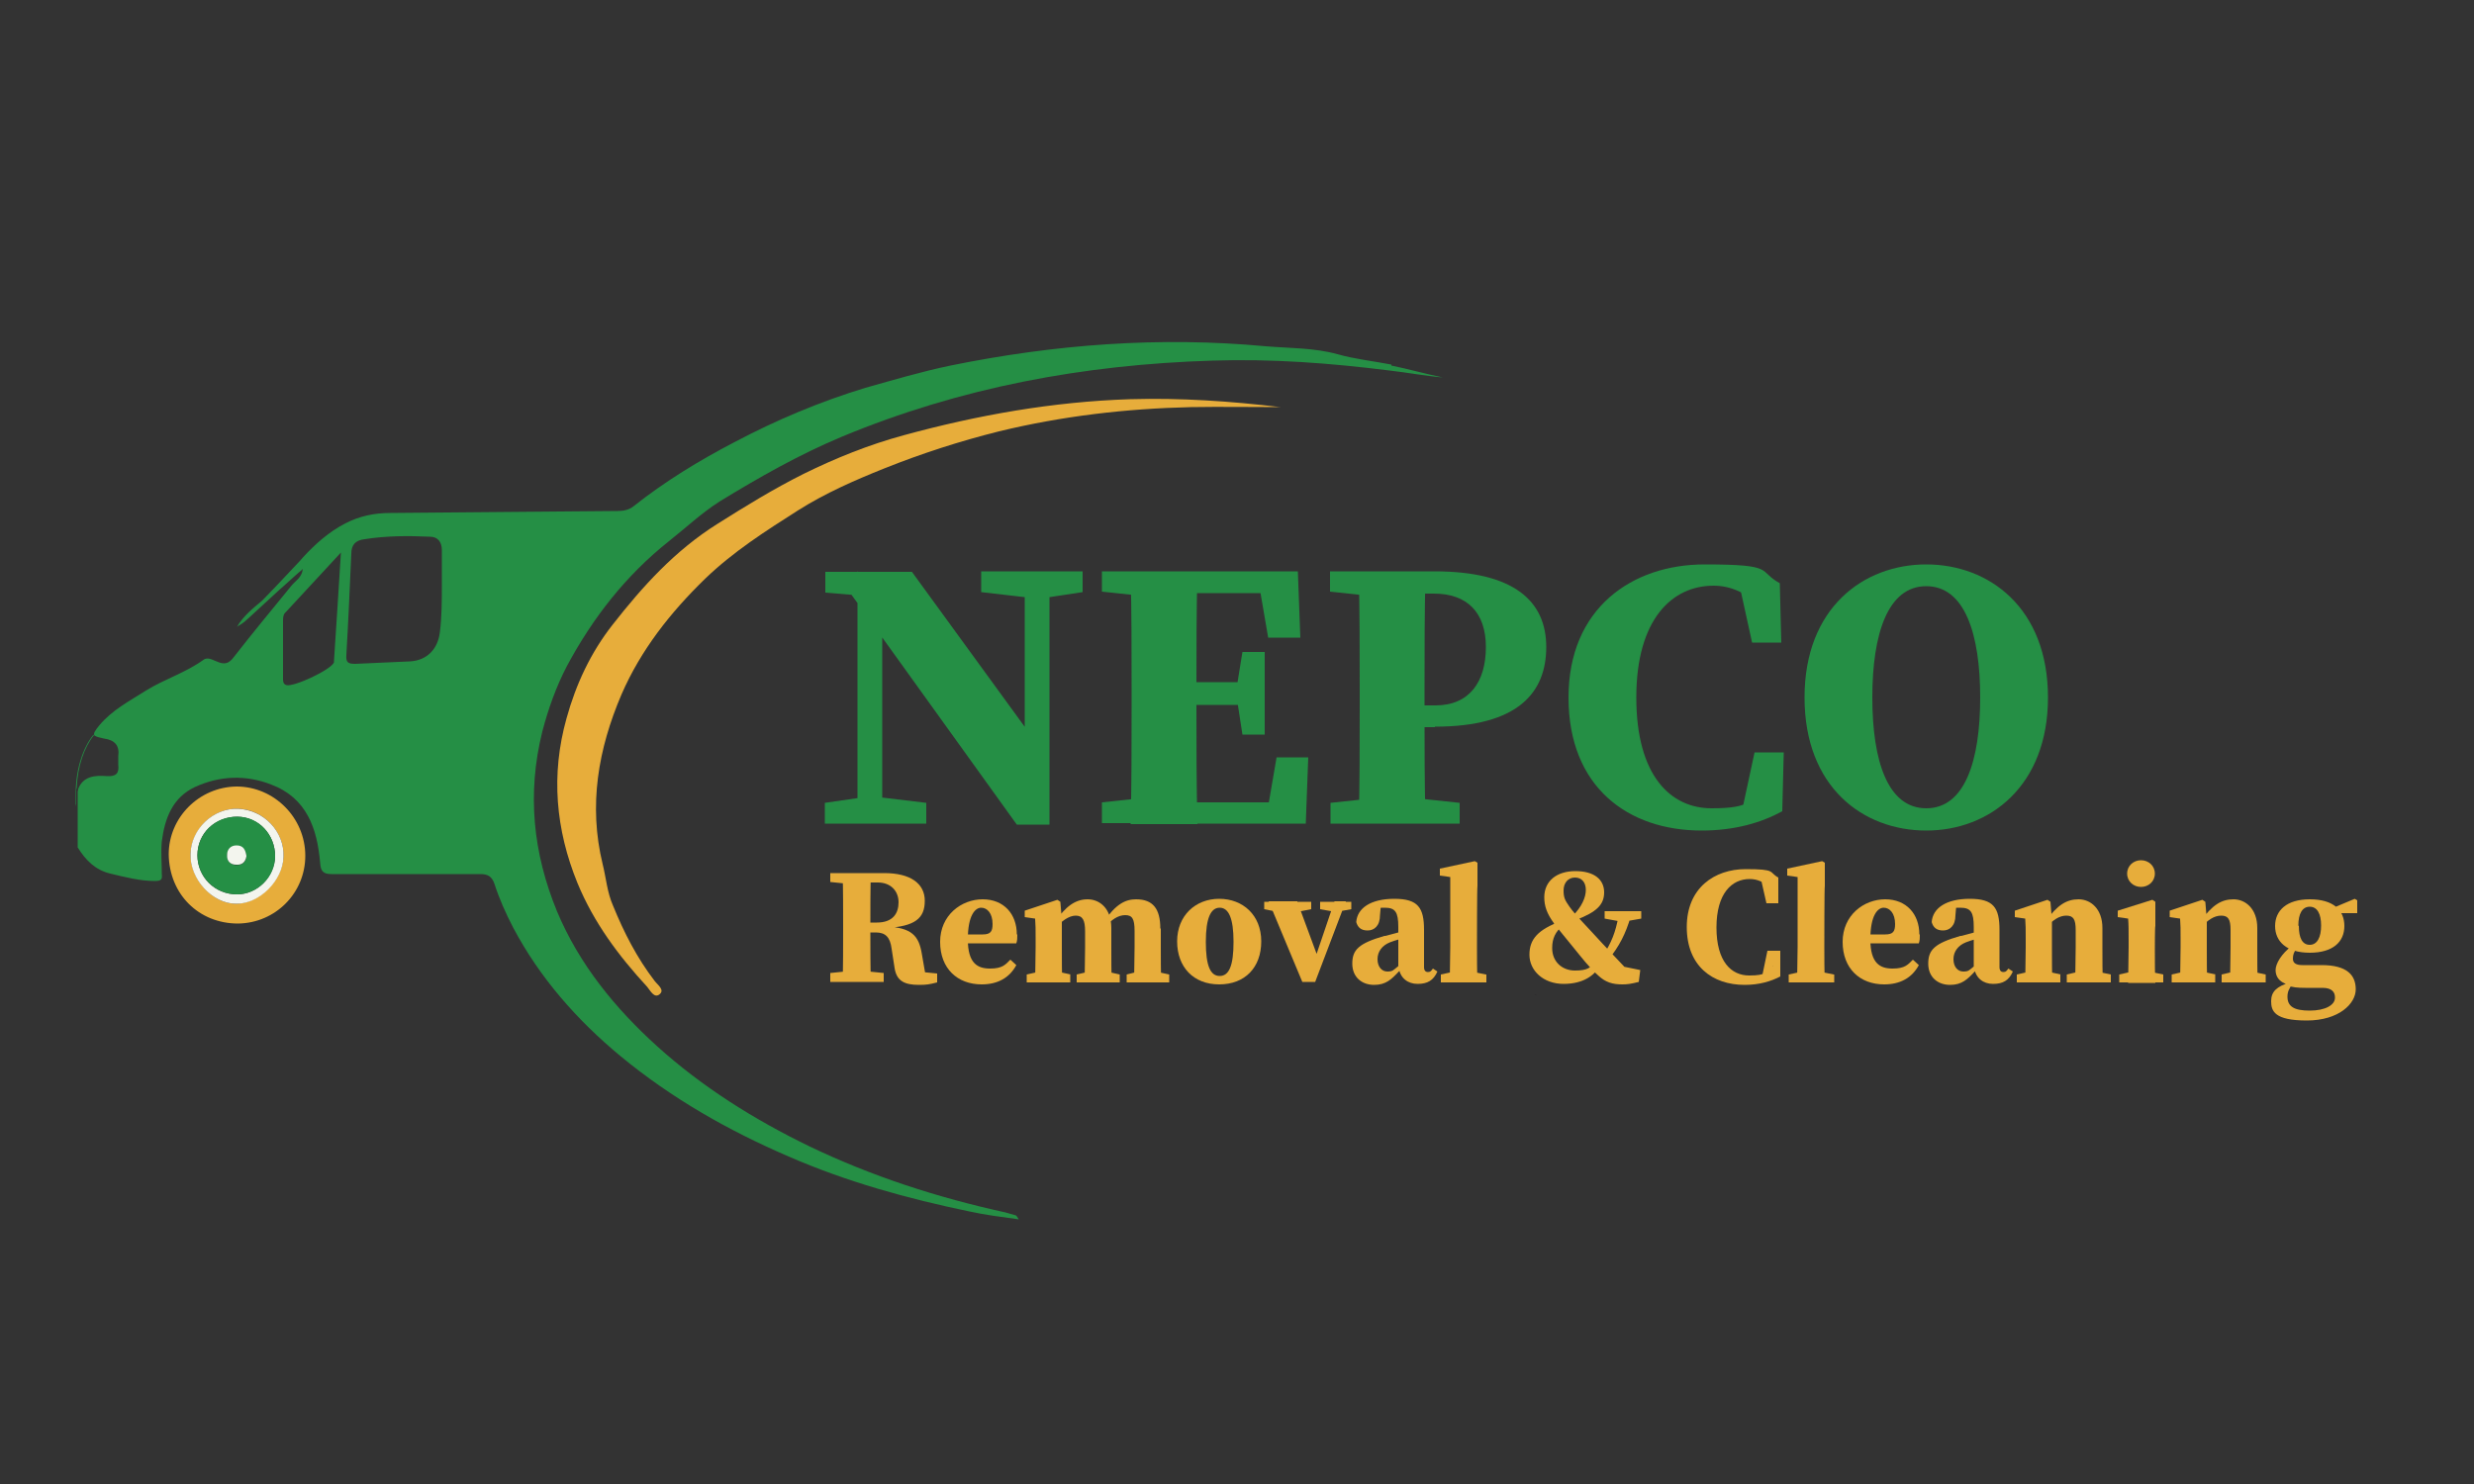 <svg xmlns="http://www.w3.org/2000/svg" id="Layer_1" viewBox="0 0 500 300"><rect x="0" y="0" width="500" height="300" fill="#333333" stroke="none"/><defs><style>      .st0 {        fill: #231f20;      }      .st1, .st2 {        fill: #e7ad3b;      }      .st3 {        fill: #f3f5ee;      }      .st3, .st4, .st2 {        fill-rule: evenodd;      }      .st4, .st5 {        fill: #258f45;      }    </style></defs><g><path class="st1" d="M167.8,178.3v-1.8h5.4v2.3h-.5l-4.9-.5ZM173.7,196.2l4.9.5v1.8h-10.8v-1.8l4.9-.5h1.1ZM170.4,186.9c0-3.5,0-6.9-.1-10.4h5.7c-.1,3.4-.1,6.9-.1,10.5v1c0,3.6,0,7.1.1,10.5h-5.7c.1-3.4.1-6.9.1-10.4v-1.2ZM173.2,186.5h4c3.3,0,4.4-1.9,4.4-4.1s-1.5-4-4.2-4h-4.2v-1.9h5.5c5.3,0,8.2,2.1,8.2,5.6s-1.9,5.2-7.9,5.5v-.3c5.3.2,6.7,1.9,7.3,5.5l.9,5.2-2.8-1.7,5,.5v1.8c-1.6.4-2.1.5-3.7.5-2.9,0-4.5-.8-4.9-3.4l-.6-3.9c-.3-2.3-1.2-3.3-3.2-3.3h-3.9v-1.9Z"></path><path class="st1" d="M205.6,188.9c0,.7,0,1.2-.2,1.8h-13.1v-1.8h6.3c1.6,0,2-.6,2-2.1,0-2.2-1.1-3.3-2.3-3.3s-2.7,1.5-2.7,6.4,2,5.9,4.5,5.9,3.1-.8,4.1-1.8l1.2,1.1c-1.4,2.6-3.8,3.9-7,3.9-4.9,0-8.4-3.2-8.4-8.6s4.3-8.6,8.6-8.6,6.9,3,6.9,7.1Z"></path><path class="st1" d="M209.2,198.5c0-1.5.1-5,.1-7v-1.9c0-1.8,0-2.5-.1-3.9l-2.1-.3v-1.3l6.6-2.2.6.4.3,3.7v5.6c0,2.1,0,5.5.1,7h-5.6ZM216.3,197v1.6h-8.8v-1.6l3.1-.7h2.6l3.2.7ZM224.6,187.6v3.9c0,2.1,0,5.5.1,7h-5.5c0-1.5.1-4.9.1-7v-3.2c0-2.3-.5-3.2-1.9-3.2s-3,1.2-4,2.5h-1.2v-2.2h2.1l-1,.9c2-3,4-4.5,6.5-4.5s4.8,1.9,4.8,5.8ZM223.2,196.3l3.1.7v1.6h-8.7v-1.6l3-.7h2.6ZM234.6,187.7v3.7c0,2.1,0,5.5.1,7h-5.5c0-1.5.1-4.9.1-7v-3.2c0-2.5-.5-3.2-1.9-3.2s-2.8.9-4.1,2.5h-1.2v-2.2h2.4l-1.4,1c2.4-3.5,4.3-4.5,6.5-4.5,3.4,0,4.9,1.9,4.9,5.9ZM233.1,196.3l3.2.7v1.6h-8.6v-1.6l2.8-.7h2.7Z"></path><path class="st1" d="M237.9,190.3c0-5.2,3.7-8.6,8.5-8.6s8.5,3.3,8.5,8.6-3.3,8.7-8.5,8.7-8.5-3.5-8.5-8.7ZM249.3,190.4c0-4.8-1-6.9-2.8-6.9s-2.8,2.1-2.8,6.9.9,6.9,2.8,6.9,2.8-2.1,2.8-6.9Z"></path><path class="st1" d="M258.5,184.4l-3-.6v-1.5h9.5v1.5l-3.1.6h-3.4ZM262.2,182.3l4.4,11.9-2.2,3.6,5.3-15.6h2.3l-6.2,16.3h-2.6l-6.8-16.3h5.8ZM269.6,184.3l-2.8-.5v-1.5h6.3v1.5l-2.8.5h-.8Z"></path><path class="st1" d="M280,189.2c1.4-.4,3.8-1,5.3-1.4v1.4c-1.6.4-3.4.9-4.4,1.3-1.5.6-2.5,1.8-2.5,3.4s.9,2.5,2,2.5,1.2-.3,2.2-1.1l1.3-1,.3.5-1.4,1.5c-1.6,1.7-2.7,2.8-5.1,2.8s-4.4-1.5-4.4-4.3,1.3-4.1,6.5-5.6ZM282.6,195.8v-8.4c0-3-.6-3.9-2.7-3.9s-1.7.1-3.1.5l2.3-1.3-.2,2.3c0,2.2-1.2,3.1-2.5,3.1s-2-.6-2.3-1.7c.2-2.8,2.9-4.7,7.7-4.7s6,1.8,6,6.3v7.5c0,.7.3,1,.8,1s.6-.2,1-.7l.9.6c-.8,1.8-2,2.5-4,2.5s-3.5-1.2-3.8-3.2Z"></path><path class="st1" d="M298.1,174.1l.5.3v4.7c-.1,0-.1,12.3-.1,12.3,0,2.3,0,4.7.1,7h-5.6c0-2.3.1-4.7.1-7v-14.1l-2.1-.3v-1.4l7-1.5ZM300.4,197v1.6h-9.2v-1.6l3.2-.7h2.5l3.4.7Z"></path><path class="st1" d="M313.7,191.7c0,2.7,2,4.5,4.6,4.5s3.1-.6,4.1-1.7l.9.9c-1.1,1.7-3.2,3.5-7.3,3.5s-6.9-2.7-6.9-5.9,1.8-5.1,6.4-6.8l.5.8c-1.7,1.3-2.3,2.8-2.3,4.6ZM314.1,186.7c-1.5-2-2-3.6-2-5.3,0-3.3,2.5-5.3,6.3-5.3s5.8,1.7,5.8,4.3-1.7,4-5.5,5.5l-.9-.7c1.9-1.9,2.7-3.8,2.7-5.3s-.8-2.5-2.2-2.5-2.3,1.1-2.3,2.6.3,2,1.2,3.3c.7,1,1.5,1.9,4.5,5.1,3.1,3.4,4.5,4.8,7.4,7.9l-2.5-1.2,4.9,1-.3,2.4c-1.6.4-2.3.5-3.3.5-2,0-3.4-.4-4.9-1.8-1.9-1.7-3.4-3.7-4.8-5.4-2.3-2.8-3.4-4.2-4.3-5.3ZM327,185.2h2.6c-1.1,3.7-2.3,6-4.6,8.9l-1.1-.8c1.8-2.8,2.6-4.8,3.2-8.1ZM327.6,186.3l-3.3-.6v-1.5h7.4v1.5l-3.4.6h-.7Z"></path><path class="st1" d="M358.3,195.3v1.7l-2.2.5,1.1-5.3h2.6v5.2c-1.9,1-4.3,1.7-7.2,1.7-6.5,0-11.7-3.8-11.7-11.7s5.6-11.7,11.9-11.7,4.6.6,6.6,1.7v5.2c.1,0-2.4,0-2.4,0l-1.2-5.3,2.3.5v1.9c-1.6-1.4-2.9-2-4.5-2-3.6,0-6.7,2.9-6.7,9.8s3,9.7,6.6,9.7,3.3-.7,4.9-1.9Z"></path><path class="st1" d="M368.3,174.1l.5.3v4.7c-.1,0-.1,12.3-.1,12.3,0,2.3,0,4.7.1,7h-5.6c0-2.3.1-4.7.1-7v-14.1l-2.1-.3v-1.4l7-1.5ZM370.7,197v1.6h-9.2v-1.6l3.2-.7h2.5l3.4.7Z"></path><path class="st1" d="M388,188.9c0,.7,0,1.2-.2,1.8h-13.1v-1.8h6.3c1.6,0,2-.6,2-2.1,0-2.2-1.1-3.3-2.3-3.3s-2.7,1.5-2.7,6.4,2,5.9,4.5,5.9,3.1-.8,4.1-1.8l1.2,1.1c-1.4,2.6-3.8,3.9-7,3.9-4.9,0-8.4-3.2-8.4-8.6s4.3-8.6,8.6-8.6,6.9,3,6.9,7.1Z"></path><path class="st1" d="M396.4,189.2c1.4-.4,3.8-1,5.3-1.4v1.4c-1.6.4-3.4.9-4.4,1.3-1.5.6-2.5,1.8-2.5,3.4s.9,2.5,2,2.5,1.2-.3,2.2-1.1l1.3-1,.3.5-1.4,1.5c-1.6,1.7-2.7,2.8-5.1,2.8s-4.4-1.5-4.4-4.3,1.3-4.1,6.5-5.6ZM398.9,195.8v-8.4c0-3-.6-3.9-2.7-3.9s-1.7.1-3.1.5l2.3-1.3-.2,2.3c0,2.2-1.2,3.1-2.5,3.1s-2-.6-2.3-1.7c.2-2.8,2.9-4.7,7.7-4.7s6,1.8,6,6.3v7.5c0,.7.3,1,.8,1s.6-.2,1-.7l.9.6c-.8,1.8-2,2.5-4,2.5s-3.5-1.2-3.8-3.2Z"></path><path class="st1" d="M409.3,198.5c0-1.5.1-5,.1-7v-1.9c0-1.8,0-2.5-.1-3.9l-2.1-.3v-1.3l6.6-2.2.6.4.3,3.7v5.6c0,2.1,0,5.5.1,7h-5.6ZM416.4,197v1.6h-8.8v-1.6l3.1-.7h2.6l3.2.7ZM424.9,187.6v3.9c0,2.1,0,5.5.1,7h-5.6c0-1.5.1-4.9.1-7v-3.5c0-2.2-.5-2.9-1.9-2.9s-2.8.9-4.1,2.5h-1.1v-2.2h2.3l-1.3.9c2.4-3.4,4.3-4.5,6.7-4.5s4.8,1.9,4.8,5.8ZM423.3,196.3l3.3.7v1.6h-8.9v-1.6l3-.7h2.5Z"></path><path class="st1" d="M430.1,198.5c0-1.5.1-5,.1-7v-1.6c0-1.8,0-2.9-.1-4.2l-2.1-.3v-1.3l7-2.2.6.4v4.9c-.1,0-.1,4.5-.1,4.5,0,2.1,0,5.5.1,7h-5.5ZM437.2,197v1.6h-8.9v-1.6l3.1-.7h2.5l3.3.7ZM429.9,176.6c0-1.6,1.3-2.7,2.8-2.7s2.8,1.1,2.8,2.7-1.3,2.7-2.8,2.7-2.8-1.1-2.8-2.7Z"></path><path class="st1" d="M440.6,198.5c0-1.5.1-5,.1-7v-1.9c0-1.8,0-2.5-.1-3.9l-2.1-.3v-1.3l6.6-2.2.6.4.3,3.7v5.6c0,2.1,0,5.5.1,7h-5.6ZM447.7,197v1.6h-8.8v-1.6l3.1-.7h2.6l3.2.7ZM456.2,187.6v3.9c0,2.1,0,5.5.1,7h-5.6c0-1.5.1-4.9.1-7v-3.5c0-2.2-.5-2.9-1.9-2.9s-2.8.9-4.1,2.5h-1.1v-2.2h2.3l-1.3.9c2.4-3.4,4.3-4.5,6.7-4.5s4.8,1.9,4.8,5.8ZM454.6,196.3l3.3.7v1.6h-8.9v-1.6l3-.7h2.5Z"></path><path class="st1" d="M471.9,201.6c0-1-.6-1.9-2.5-1.9h-3.5c-1.5,0-2.7-.1-3.6-.5v-.2c-1.7-.5-2.4-1.6-2.4-2.9s1.2-3.3,3.3-4.9l.9.6c-.5.7-.7,1.2-.7,2s.5,1.3,1.9,1.3h3.9c5.1,0,6.9,2,6.9,4.9s-3.4,6.3-9.9,6.3-7.2-1.9-7.2-3.9,1.2-3,3.8-3.8l.5.3c-.7,1-1,1.6-1,2.6,0,2,1.4,2.8,4.5,2.8s5.1-1.1,5.1-2.6ZM466.8,181.8c4.8,0,7,2.2,7,5.4s-2.3,5.4-7,5.4-7-2.3-7-5.4,2.3-5.4,7-5.4ZM464.6,187.2c0,2.4.7,3.8,2.2,3.8s2.3-1.5,2.3-3.9-.8-3.8-2.3-3.8-2.3,1.4-2.3,3.8ZM475.9,181.7l.5.3v2.6h-4.8v-1.1l4.3-1.8Z"></path></g><g><path class="st5" d="M166.7,162.3l8.3-1.2h2.2l10,1.2v4.2h-20.5v-4.2ZM170.7,118.3l4.5,2.2-8.4-.7v-4.2h17.5l27.8,38.2v12.9h-6.6l-34.8-48.4ZM173.3,115.5l5,4.2v46.7h-5v-50.9ZM198.3,115.5h20.5v4.2l-7.9,1.2h-2.2l-10.4-1.2v-4.2ZM207.1,115.5h5v51.1l-5-5v-46.1Z"></path><path class="st5" d="M222.7,119.7v-4.2h12.5v5.3h-1.2l-11.3-1.2ZM235.2,161.1v5.3h-12.5v-4.2l11.3-1.2h1.2ZM228.7,139.6c0-8,0-16.1-.2-24h13.5c-.2,7.8-.2,15.9-.2,24v2.6c0,8.3,0,16.4.2,24.4h-13.5c.2-7.8.2-15.9.2-24v-2.9ZM254.1,115.5l5.6,4.4h-24.5v-4.4h27.1l.5,13.4h-6.5l-2.3-13.4ZM252.3,142.5h-17.1v-4.6h17.1v4.6ZM264.4,153.1l-.5,13.4h-28.7v-4.3h26.1l-5.6,4.3,2.3-13.4h6.5ZM249.9,139.2l1.2-7.4h4.5v16.7h-4.5l-1.2-7.8v-1.4Z"></path><path class="st5" d="M268.8,119.7v-4.2h12.5v5.3h-1.2l-11.3-1.2ZM283.7,161.1l11.3,1.2v4.2h-26.1v-4.2l11.3-1.2h3.6ZM274.8,139.6c0-8,0-16.1-.2-24h13.5c-.2,7.8-.2,15.9-.2,24v4.7c0,6.3,0,14.2.2,22.2h-13.5c.2-7.8.2-15.9.2-24v-2.9ZM290,147h-8.7v-4.4h8.8c6.9,0,10.2-4.8,10.2-11.8s-3.8-10.8-10.5-10.8h-8.5v-4.5h8.6c16.2,0,22.6,6.1,22.6,15.3s-5.7,16.1-22.5,16.1Z"></path><path class="st5" d="M357.2,159.1v4l-5.2,1.1,2.6-12.1h5.9l-.3,11.9c-4.2,2.3-9.6,3.9-16.3,3.9-14.9,0-26.9-8.8-26.9-26.9s12.9-26.9,27.5-26.9,10.6,1.3,15.2,3.8l.3,12h-5.9l-2.7-12.3,5.2,1.2v4.3c-3.7-3.3-6.8-4.7-10.3-4.7-8.3,0-15.6,6.7-15.6,22.6s7,22.4,15.2,22.4,7.6-1.6,11.3-4.4Z"></path><path class="st5" d="M413.9,141c0,17.9-11.8,26.9-24.6,26.9s-24.6-8.8-24.6-26.9,11.9-26.9,24.6-26.9,24.6,8.8,24.6,26.9ZM389.3,163.4c7.8,0,10.9-9.6,10.9-22.4s-3.1-22.5-10.9-22.5-10.9,9.7-10.9,22.5,3.1,22.4,10.9,22.4Z"></path></g><g><path class="st2" d="M258.6,82.3c-6,0-11.9-.1-17.9,0-13.1.3-26,1.8-38.8,4.9-8,2-15.7,4.5-23.2,7.5-6,2.4-11.9,5-17.3,8.4-6.6,4.2-13.2,8.4-18.9,13.9-7,6.8-13,14.4-16.9,23.4-4.7,11-6.7,22.4-3.8,34.3.7,2.8.9,5.7,2.1,8.4,2.2,5.4,4.8,10.5,8.4,15.2.6.8,2.1,1.8,1,2.7-1.1.9-1.9-.8-2.5-1.5-5.8-6.3-10.8-13-14.1-21-4.4-10.8-5.4-21.9-2.2-33.3,1.9-6.9,4.9-13.3,9.3-18.9,6.1-7.8,12.6-15,21.2-20.4,5.7-3.6,11.4-7.1,17.4-10.1,6.5-3.2,13.2-5.9,20.2-7.8,15-4.1,30.2-6.8,45.8-7.3,10.2-.3,20.3.4,30.4,1.6Z"></path><path class="st2" d="M34.1,172.7c0-7.4,6.1-13.6,13.7-13.7,7.6,0,13.9,6.3,13.9,14,0,7.5-6,13.6-13.6,13.7-7.9,0-13.9-5.9-14-14ZM38.5,172.6c-.1,5.1,4.4,10.1,9.2,10.1,4.6,0,9.4-4.7,9.6-9.5.2-5.1-4.1-9.6-9.2-9.7-5-.2-9.4,4.1-9.6,9.1Z"></path><path class="st3" d="M38.5,172.6c.1-5,4.6-9.3,9.6-9.1,5.2.2,9.4,4.6,9.2,9.7-.1,4.8-4.9,9.6-9.6,9.5-4.8,0-9.4-5-9.2-10.1ZM39.9,172.9c0,4.4,3.5,7.9,8,7.9,4.1,0,7.6-3.5,7.7-7.7,0-4.4-3.3-7.9-7.6-8-4.5,0-8.1,3.3-8.1,7.8Z"></path><path class="st4" d="M39.9,172.9c0-4.4,3.6-7.9,8.1-7.8,4.3,0,7.6,3.6,7.6,8,0,4.2-3.6,7.7-7.7,7.7-4.5,0-8-3.6-8-7.9ZM49.8,173.1c-.2-1.2-.6-2.1-2-2.1-1.3,0-1.8.8-1.9,1.9,0,1.2.7,1.9,1.8,2,1.2,0,1.9-.5,2.1-1.7Z"></path><path class="st3" d="M49.8,173.1c-.2,1.2-.9,1.8-2.1,1.7-1.1,0-1.9-.7-1.8-2,0-1.1.7-1.9,1.9-1.9,1.4,0,1.8.9,2,2.1Z"></path><path class="st0" d="M310.6,201.1h0c-.1,0-.3,0-.5.1.2,0,.3,0,.5-.1Z"></path><g><path class="st5" d="M18.9,148.5c-2.2,2.7-3.6,7.1-3.6,11.9s0,1.5.1,2.3v-2.9c0-.2,0-.3.1-.5.2-4.4,1.5-8.2,3.5-10.7,0,0-.1,0-.2-.1Z"></path><path class="st5" d="M281.2,73.7c-3.6-.7-7.4-1.1-10.9-2.1-4.7-1.3-9.7-1.2-14.5-1.6-21.4-2-42.6-.4-63.7,3.9-5.8,1.2-11.5,2.9-17.2,4.5-9.2,2.8-18,6.5-26.5,11-7.1,3.7-14,7.9-20.3,12.9-1,.8-2.1,1-3.3,1-15.3.1-30.6.3-45.9.4-3.2,0-6.2.6-9.1,2.1-3.3,1.7-6,4.1-8.5,6.8l-.7.8-4.9,5.2-2.7,2.8c-1.9,1.6-3.8,3.1-5.1,5.3,0,0,.2-.1.3-.2.4-.2.8-.5,1.2-.8l.9-.8,6.2-5.7.8-.7,2.1-1.9.9-.8c.3-.2.6-.5.9-.8-.2,1.8-1.5,2.4-2.3,3.4-3.9,4.8-7.9,9.6-11.7,14.5-.9,1.2-1.8,1.5-3.2.9-.9-.3-2-1.1-2.9-.4-3.6,2.6-7.9,3.9-11.6,6.2-3.3,2.1-6.8,3.9-9.4,7-.9,1.1-1.3,1.7-1,2.1,0,0,0,0,.2.1.3.2.9.3,1.7.5,2.2.3,3.2,1.4,2.9,3.6,0,.6,0,1.1,0,1.7.2,1.7-.4,2.4-2.3,2.3-2.4-.2-4.8,0-5.8,2.6,0,.1,0,.3-.1.5v11.3c1.6,2.6,3.6,4.6,6.6,5.3,2.9.7,6,1.5,9,1.5,1.4,0,1.5-.4,1.4-1.4,0-2.2-.2-4.4,0-6.6.6-4.7,2.2-8.9,6.7-11,5-2.3,10.3-2.5,15.4-.5,7.2,2.7,9.3,8.9,9.9,15.8.1,1.7.6,2.3,2.3,2.3,10,0,20,0,30.1,0,1.5,0,2.3.5,2.8,1.9,1,3.1,2.3,6,3.8,8.9,5.4,10.2,12.9,18.7,21.7,26,10.3,8.5,21.7,15,34,20.3,11.7,5.1,24,8.5,36.5,11.1,3.2.7,6.4,1.1,10,1.6-.4-.6-.5-.8-.6-.8-.7-.2-1.4-.4-2.1-.6-13.7-3-27-7.3-39.7-13.4-11.1-5.4-21.5-11.9-30.7-20.2-8.5-7.7-15.7-16.5-20.2-27.2-4.9-11.9-6.1-23.9-3-36.4,1.2-4.6,2.8-9.1,5-13.3,5.2-9.7,11.9-18.3,20.6-25.2,3.4-2.7,6.6-5.7,10.2-8,8-4.9,16.1-9.5,24.7-13.1,24-10,49-14.6,74.9-15.4,12-.4,23.9.5,35.8,2,3.6.4,7.2,1.1,10.8,1.4-3.5-.7-6.9-1.7-10.4-2.4ZM67.5,133.4c0,.1,0,.3,0,.5-.6,1.5-8.1,5-9.6,4.6-.7-.2-.7-.8-.7-1.3,0-3.9,0-7.9,0-11.8,0-.7.1-1.3.6-1.7,3.6-3.9,7.2-7.8,11.1-12-.5,7.6-.9,14.8-1.4,21.9ZM89.3,118.1c0,3.2,0,6.5-.4,9.7-.4,3.4-2.6,5.7-6,5.9-3.7.2-7.4.3-11.1.5-1.5,0-1.9-.3-1.8-1.8.4-6.8.7-13.7,1-20.5,0-1.8.9-2.7,2.7-2.9,4.4-.7,8.8-.7,13.2-.5,1.6,0,2.4,1.1,2.4,2.7,0,2.3,0,4.7,0,7.1Z"></path></g></g></svg>